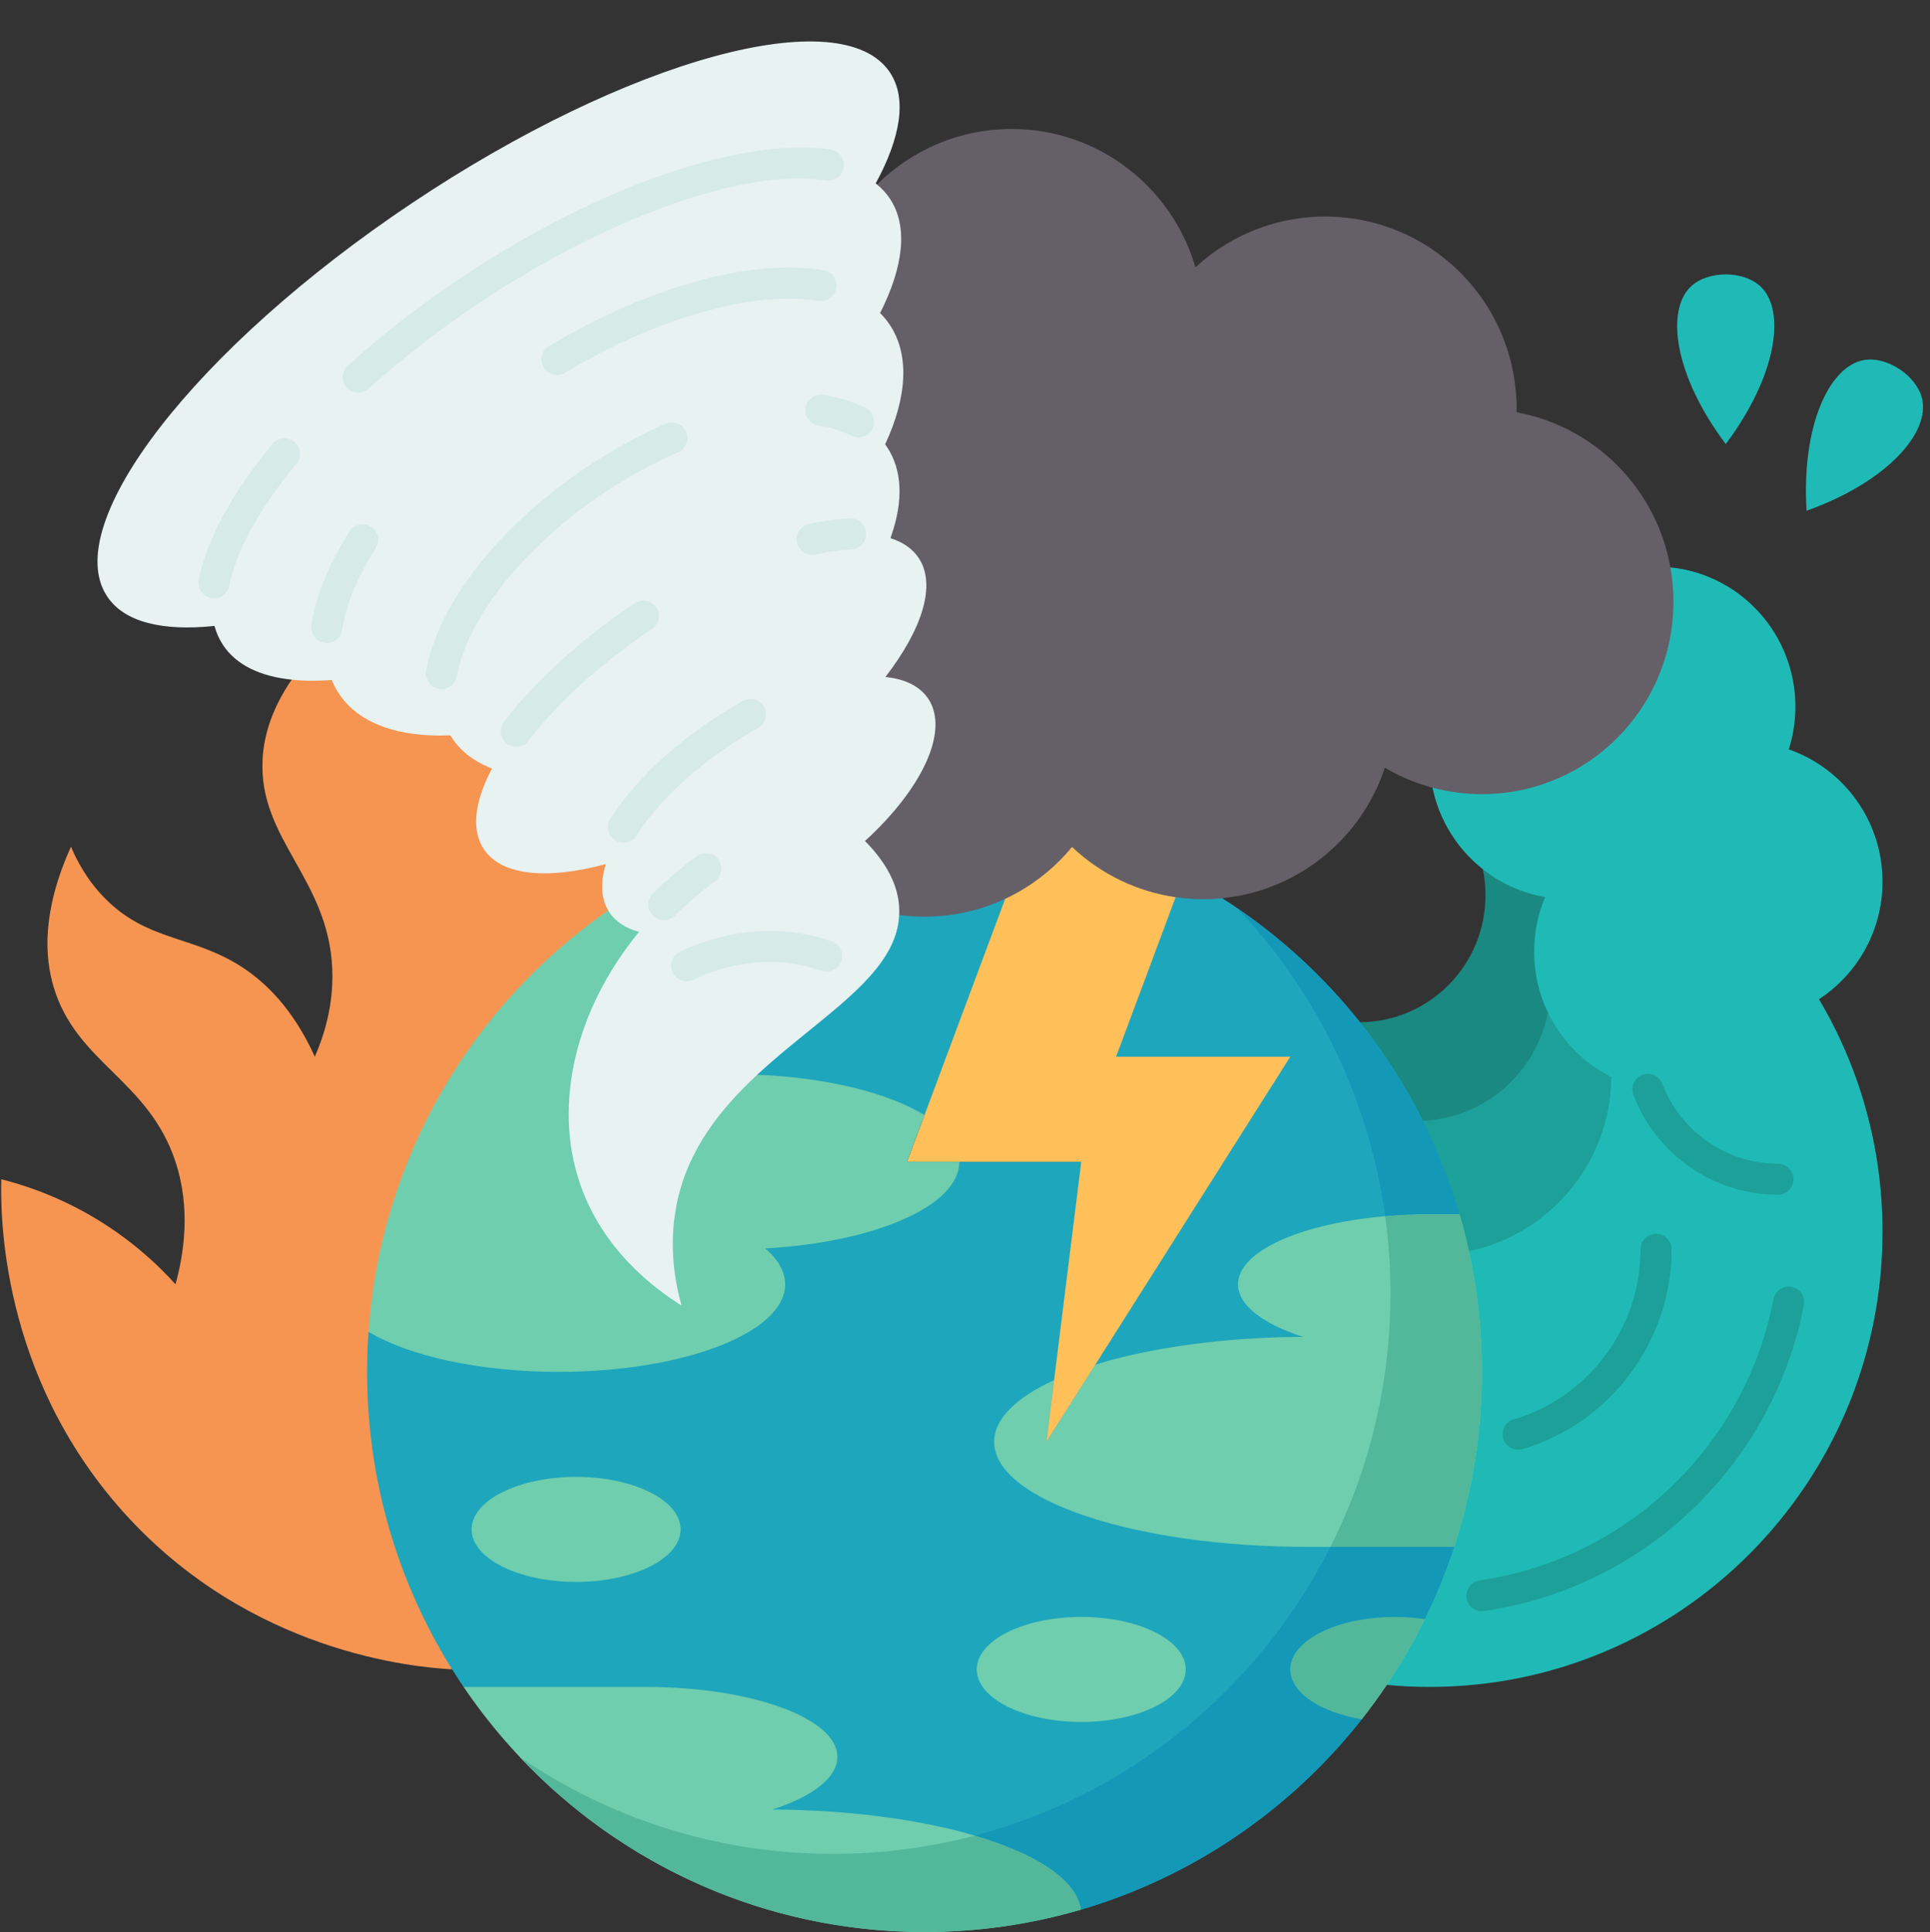 <?xml version="1.0" encoding="UTF-8"?>
<!DOCTYPE svg PUBLIC '-//W3C//DTD SVG 1.0//EN'
          'http://www.w3.org/TR/2001/REC-SVG-20010904/DTD/svg10.dtd'>
<svg height="498.7" preserveAspectRatio="xMidYMid meet" version="1.0" viewBox="-0.3 -10.7 498.1 498.7" width="498.1" xmlns="http://www.w3.org/2000/svg" xmlns:xlink="http://www.w3.org/1999/xlink" zoomAndPan="magnify"
><rect x="-0.3" y="-10.7" width="498.1" height="498.7" fill="#333333" stroke="none"/><g
  ><g
    ><path d="M74.974,164.739c-5.73,8.38-7.23,15.48-7.5,20.52c-1.13,20.66,17.05,30.76,17.98,54.22 c0.37,9.53-2.25,17.43-4.5,22.59c-5.68-12.56-12.78-19.03-17.98-22.59c-12.9-8.81-24.73-6.87-35.96-18.07 c-4.93-4.91-7.59-10.2-8.99-13.56c-7.67,16.97-6.71,28.67-4.5,36.15c5.84,19.73,24.49,23.98,31.47,45.19 c4.03,12.25,2.11,23.94,0,31.62c-4.69-5.19-12.04-12.13-22.48-18.07c-8.51-4.84-16.43-7.51-22.48-9.04 c-0.22,8.91-0.31,50.38,31.47,85.86c32.66,36.45,75.27,40.11,84.82,40.63l0.04-0.02l40.31-195.84h0.01 C173.39,148.349,153.678,118.875,74.974,164.739z" fill="#f69552"
    /></g
    ><g
    ><path d="M495.754,92.209c2.07,8.75-8.93,21.47-29.81,28.93c-1.35-22.23,6-37.39,14.82-38.9 C486.734,81.209,494.354,86.279,495.754,92.209z" fill="#20bab6"
    /></g
    ><g
    ><path d="M454.074,63.259c6.52,6.15,4.33,22.87-8.99,40.67c-13.33-17.8-15.52-34.52-8.99-40.67 C440.514,59.089,449.654,59.089,454.074,63.259z" fill="#20bab6"
    /></g
    ><g
    ><path d="M398.474,220.869c-3.367-12.876-9.609-12.07-16.09-7.21c0.46,2.18,0.69,4.43,0.69,6.75 c0,18.02-14.47,32.64-32.37,32.76l-0.01,0.01c-6.289,14.388-0.847,22.913,16.23,25.44l0.02-0.01 c20.958,7.384,32.161-1.19,32.26-27.93L398.474,220.869z" fill="#1a8981"
    /></g
    ><g
    ><path d="M415.554,267.319l0.01-0.01c8.415-19.081-2.461-19.85-16.36-16.63 c-3.03,15.42-16.21,27.18-32.26,27.93l-0.02,0.01l11.87,33.64h0.01C411.242,318.999,430.582,304.031,415.554,267.319z" fill="#1da099"
    /></g
    ><g
    ><path d="M485.544,216.889c0-15.82-10.12-29.25-24.19-34.16c1.11-3.47,1.71-7.18,1.71-11.03 c0-18.7-14.13-34.09-32.25-35.95h-0.01l-61.4,56.87c1.75,8.48,6.45,15.87,12.98,21.04c4.59,3.64,10.09,6.17,16.09,7.21 c-1.83,4.33-2.84,9.09-2.84,14.09c0,5.64,1.28,10.97,3.57,15.72c3.47,7.2,9.24,13.07,16.36,16.63l-0.01,0.01 c-0.22,22.17-15.92,40.61-36.75,44.94h-0.01l-21.2,111.96c3.65,0.35,7.34,0.52,11.07,0.52c64.55,0,116.88-52.6,116.88-117.48 c0-21.94-5.98-42.47-16.4-60.04C479.014,240.779,485.544,229.599,485.544,216.889z" fill="#20bab6"
    /></g
    ><g
    ><path d="M366.924,278.619c-4.52-9.07-9.97-17.59-16.23-25.44c-9.97-12.55-21.99-23.39-35.55-32.02v-0.01 c-3.695-5.67-7.616-8.329-12.03-0.26c-33.27,5.397-30.133,21.562-15.37,41.18l-5.36,79.47c14.483,11.946,33.308,10.958,53.62-7.16 l40.37-31.64C373.934,294.359,370.764,286.289,366.924,278.619z" fill="#1ea6bc"
    /></g
    ><g
    ><path d="M278.754,289.189h-31.47l-152.47,43.9c-0.25,3.41-0.37,6.85-0.37,10.32 c0,28.2,8.03,54.52,21.92,76.76c0.97,1.54,1.96,3.07,2.98,4.57c42.355,37.619,96.999,54.143,159.32,57.49 c29-8.51,54.2-25.94,72.48-49.14l16.26-25.86c2.94-5.99,5.48-12.21,7.58-18.64L278.754,289.189z" fill="#1ea6bc"
    /></g
    ><g
    ><path d="M231.774,225.489h-0.01l-36.63,41.23c6.253,14.869,22.559,18.109,43.16,10.42 c24.944-11.934,35.142-29.333,20.82-55.82C247.15,210.507,237.64,211.897,231.774,225.489z" fill="#1ea6bc"
    /></g
    ><g
    ><path d="M430.804,135.749c-1.72-9.63-6.29-18.85-13.69-26.3c-7.37-7.4-16.47-11.97-26-13.73 c0.22-13-4.59-26.06-14.46-35.98c-18.82-18.91-49.03-19.39-68.43-1.43c-6.01-20.64-24.98-35.72-47.45-35.72 c-13.54,0-25.81,5.47-34.74,14.33c-87.756,2.667-82.026,191.237,5.73,188.57h0.01c9.23,1.23,18.74-0.16,27.34-4.17 c12.457,12.426,27.533,9.951,44-0.43c3.98,0.57,8.03,0.67,12.03,0.26c10.97-1.09,21.64-5.86,30.04-14.3 c5.61-5.64,9.58-12.3,11.93-19.38c3.89,2.3,8.03,4.02,12.29,5.15c16.48,4.4,34.78,0.11,47.71-12.88 C429.014,167.769,433.584,151.229,430.804,135.749z" fill="#655f68"
    /></g
    ><g
    ><path d="M382.144,343.409c0,6.08-0.37,12.07-1.1,17.96c-1.15,9.38-3.21,18.49-6.06,27.22h-37.79 c-44.69,0-80.92-12.14-80.92-27.11c0-5.96,5.74-11.47,15.47-15.94c-0.66,5.31-1.32,10.63-1.98,15.94 c4.21-6.65,8.42-13.29,12.62-19.94c14.15-4.36,32.94-7.06,53.62-7.16c-10.29-3.31-16.79-8.16-16.79-13.57 c0-9.98,22.14-18.07,49.45-18.07h7.71c0.91,3.13,1.72,6.31,2.42,9.52C380.994,322.289,382.144,332.719,382.144,343.409z" fill="#6fceae"
    /></g
    ><g
    ><path d="M359.674,406.669c2.69,0,5.28,0.19,7.73,0.56c-2.89,5.9-6.17,11.58-9.81,16.99 c-2.04,3.04-4.19,6-6.45,8.87c-10.72-1.8-18.45-6.88-18.45-12.87C332.694,412.739,344.774,406.669,359.674,406.669z" fill="#6fceae"
    /></g
    ><g
    ><path d="M332.694,262.069c-16.77,26.49-33.54,52.99-50.31,79.47c-4.2,6.65-8.41,13.29-12.62,19.94 c0.66-5.31,1.32-10.63,1.98-15.94c2.33-18.79,4.67-37.57,7.01-56.35h-31.47h-13.49l4.5-12.05l20.82-55.82 c5.13-2.39,9.92-5.71,14.15-9.95c1.1-1.11,2.13-2.27,3.11-3.45c7.65,7.23,17.02,11.55,26.74,12.97 c-5.13,13.73-10.25,27.45-15.37,41.18H332.694z" fill="#ffc05a"
    /></g
    ><g
    ><path d="M278.754,406.669c14.89,0,26.97,6.07,26.97,13.55c0,7.49-12.08,13.56-26.97,13.56 c-14.9,0-26.97-6.07-26.97-13.56C251.784,412.739,263.854,406.669,278.754,406.669z" fill="#6fceae"
    /></g
    ><g
    ><path d="M199.024,456.379c42.89,0.21,77.71,11.59,79.64,25.85c-12.81,3.76-26.35,5.77-40.37,5.77 c-49.45,0-93.06-25.07-118.95-63.26h47.02c27.31,0,49.45,8.09,49.45,18.07C215.814,448.219,209.314,453.069,199.024,456.379z" fill="#6fceae"
    /></g
    ><g
    ><path d="M247.284,289.189h-13.49l4.5-12.05c-9.3-5.69-24.98-9.67-43.16-10.42h-0.01 c-12.285-18.902-23.918-43.694-38.44-42.39h-0.01c-34.95,24.25-58.7,63.65-61.86,108.76c10.41,6.2,28.51,10.32,49.08,10.32 c32.27,0,58.44-10.12,58.44-22.6c0-3.3-1.85-6.44-5.15-9.26C225.504,309.979,247.284,300.569,247.284,289.189z" fill="#6fceae"
    /></g
    ><g
    ><path d="M55.054,150.869c-13.42,1.41-23.3-0.95-27.71-7.63c-12.39-18.69,22.81-64.12,78.6-101.46 c55.8-37.34,111.07-52.46,123.45-33.76c4.42,6.67,2.78,16.73-3.69,28.63c0.11,0.08,0.22,0.17,0.33,0.27 c1.31,1.06,2.43,2.29,3.35,3.68c4.74,7.16,3.49,17.58-2.54,29.5c0,0.01,0,0.01,0,0.01c0.94,0.94,1.78,1.96,2.52,3.07 c5.19,7.84,4.37,18.8-1.22,30.82l-0.01,0.01c0.18,0.23,0.34,0.46,0.5,0.69c3.99,6.01,4.15,13.96,1.17,22.65l-0.27,0.87v0.01 c3.19,1,5.67,2.7,7.27,5.11c4.6,6.94,0.92,18.35-8.58,30.69v0.01c5.01,0.52,8.89,2.37,11.06,5.65c5.5,8.31-1.63,23.25-16.34,36.69 c7.08,7.17,8.62,13.17,8.82,17.19c0.03,0.65,0.03,1.29,0,1.92c-0.27,5.94-3.3,11.15-7.85,16.15c-7.36,8.11-18.7,15.7-28.78,25.08 h-0.01c-9.51,8.85-17.89,19.29-20.75,33.26c-2.29,11.18-0.29,20.9,1.23,26.32c-7-4.38-20.28-14.27-26.17-31.34 c-7.1-20.59-1.21-45.16,15.2-65.12l-0.01-0.01c-3.37-0.89-6.01-2.56-7.67-5.05c-0.1-0.15-0.19-0.29-0.27-0.45 c-1.92-3.22-2.04-7.36-0.64-11.99h-0.01c-14.99,4.06-26.89,3.07-31.48-3.87c-3.33-5.02-2.32-12.4,2.11-20.77l-0.01-0.01l-1.01-0.46 c-3.91-1.64-7.08-4.1-9.26-7.4c-0.16-0.24-0.31-0.48-0.46-0.72c-13.19,0.54-23.56-2.93-28.75-10.77c-0.73-1.11-1.35-2.28-1.85-3.51 c-3.72,0.27-7.19,0.25-10.35-0.09c-8.14-0.86-14.31-3.79-17.72-8.95C56.264,154.289,55.534,152.639,55.054,150.869z" fill="#e7f2f1"
    /></g
    ><g
    ><path d="M148.384,370.519c14.9,0,26.97,6.07,26.97,13.55c0,7.49-12.07,13.56-26.97,13.56 c-14.89,0-26.97-6.07-26.97-13.56C121.414,376.589,133.494,370.519,148.384,370.519z" fill="#6fceae"
    /></g
    ><g
    ><path d="M376.374,302.739h-7.71c-3.95,0-7.8,0.17-11.48,0.5c-0.51-3.76-1.18-7.48-1.98-11.14 c-0.7-3.21-1.51-6.39-2.42-9.52c-2.44-8.38-5.61-16.45-9.45-24.12c-4.52-9.07-9.97-17.59-16.23-25.44 c-2.53-3.19-5.2-6.27-7.99-9.23c11.94,8.16,22.59,18.08,31.58,29.39c6.26,7.85,11.71,16.37,16.23,25.44 C370.764,286.289,373.934,294.359,376.374,302.739z" fill="#1498b7"
    /></g
    ><g
    ><path d="M378.794,312.259c2.2,10.03,3.35,20.46,3.35,31.15c0,6.08-0.37,12.07-1.1,17.96 c-1.15,9.38-3.21,18.49-6.06,27.22h-31.93c0.26-0.5,0.51-1.01,0.76-1.52c2.94-5.99,5.48-12.21,7.58-18.64 c2.85-8.73,4.91-17.84,6.06-27.22c0.73-5.89,1.1-11.88,1.1-17.96c0-6.79-0.46-13.47-1.37-20.01c3.68-0.33,7.53-0.5,11.48-0.5h7.71 C377.284,305.869,378.094,309.049,378.794,312.259z" fill="#53b79a"
    /></g
    ><g
    ><path d="M359.674,406.669c2.69,0,5.28,0.19,7.73,0.56c-2.89,5.9-6.17,11.58-9.81,16.99 c-2.04,3.04-4.19,6-6.45,8.87c-10.72-1.8-18.45-6.88-18.45-12.87C332.694,412.739,344.774,406.669,359.674,406.669z" fill="#53b79a"
    /></g
    ><g
    ><path d="M343.054,388.589h31.93c-2.1,6.43-4.64,12.65-7.58,18.64c-2.45-0.37-5.04-0.56-7.73-0.56 c-14.9,0-26.98,6.07-26.98,13.55c0,5.99,7.73,11.07,18.45,12.87c-18.28,23.2-43.48,40.63-72.48,49.14 c-1.03-7.61-11.42-14.4-27.41-19.1c1.28-0.33,2.55-0.69,3.82-1.06c29-8.51,54.2-25.94,72.48-49.14c2.26-2.87,4.41-5.83,6.45-8.87 C337.334,399.119,340.354,393.949,343.054,388.589z" fill="#1498b7"
    /></g
    ><g
    ><path d="M278.664,482.229c-12.81,3.76-26.35,5.77-40.37,5.77c-41.1,0-78.16-17.32-104.37-45.09 c23.03,15.73,50.83,24.93,80.78,24.93c12.64,0,24.88-1.63,36.55-4.71C267.244,467.829,277.634,474.619,278.664,482.229z" fill="#53b79a"
    /></g
    ><g
    ><path d="M429.113,284.677c7.553,8.276,18.286,13.022,29.45,13.022c2.209,0,4-1.791,4-4s-1.791-4-4-4 c-8.92,0-17.5-3.796-23.541-10.415c-2.737-3-4.857-6.439-6.301-10.221c-0.787-2.063-3.1-3.099-5.163-2.312 c-2.064,0.788-3.099,3.1-2.312,5.163C423.05,276.639,425.696,280.933,429.113,284.677z" fill="#1ca099"
    /></g
    ><g
    ><path d="M462.094,321.483c-2.175-0.423-4.269,0.998-4.687,3.167c-7.338,37.922-37.813,67.087-75.835,72.573 c-2.187,0.315-3.703,2.344-3.388,4.53c0.287,1.993,1.998,3.43,3.954,3.43c0.189,0,0.383-0.014,0.576-0.042 c41.39-5.972,74.562-37.708,82.546-78.972C465.681,324,464.263,321.902,462.094,321.483z" fill="#1ca099"
    /></g
    ><g
    ><path d="M391.495,363.508c0.372,0,0.751-0.053,1.126-0.162c22.658-6.633,38.482-27.838,38.482-51.566 c0-2.209-1.791-4-4-4s-4,1.791-4,4c0,20.2-13.459,38.247-32.73,43.889c-2.12,0.62-3.336,2.843-2.715,4.963 C388.169,362.376,389.765,363.508,391.495,363.508z" fill="#1ca099"
    /></g
    ><g
    ><path d="M70.005,103.918c-10.452,12.705-17.021,24.829-18.999,35.061c-0.419,2.169,1,4.267,3.169,4.686 c0.256,0.05,0.512,0.074,0.763,0.074c1.879,0,3.554-1.33,3.924-3.242c1.725-8.927,7.715-19.818,17.321-31.497 c1.403-1.706,1.158-4.227-0.548-5.63C73.93,101.967,71.409,102.212,70.005,103.918z" fill="#d6eae8"
    /></g
    ><g
    ><path d="M92.155,90.659c0.957,0,1.917-0.341,2.682-1.033c8.538-7.722,18.054-15.107,28.281-21.953 c33.584-22.479,68.814-34.976,89.749-31.833c2.183,0.331,4.222-1.177,4.55-3.362c0.327-2.185-1.178-4.222-3.362-4.549 c-22.806-3.426-60.24,9.57-95.386,33.095c-10.55,7.06-20.373,14.687-29.197,22.667c-1.639,1.482-1.766,4.011-0.284,5.65 C89.978,90.216,91.065,90.659,92.155,90.659z" fill="#d6eae8"
    /></g
    ><g
    ><path d="M95.407,125.245c-1.869-1.177-4.339-0.618-5.518,1.25c-5.4,8.566-8.695,16.703-9.792,24.185 c-0.32,2.186,1.192,4.217,3.378,4.538c0.196,0.029,0.392,0.043,0.585,0.043c1.952,0,3.661-1.432,3.953-3.42 c0.92-6.281,3.909-13.57,8.644-21.078C97.835,128.894,97.276,126.424,95.407,125.245z" fill="#d6eae8"
    /></g
    ><g
    ><path d="M141.398,78.658c-1.896,1.136-2.51,3.593-1.374,5.488c0.75,1.25,2.075,1.943,3.435,1.943 c0.7,0,1.409-0.184,2.053-0.57c23.687-14.204,48.742-21.315,65.392-18.567c2.175,0.363,4.238-1.115,4.599-3.294 c0.36-2.18-1.114-4.239-3.294-4.599C193.495,55.966,167.022,63.293,141.398,78.658z" fill="#d6eae8"
    /></g
    ><g
    ><path d="M155.509,116.564c6.211-4.157,12.66-7.698,19.169-10.525c2.026-0.88,2.955-3.236,2.075-5.263 c-0.882-2.027-3.24-2.954-5.263-2.075c-6.948,3.019-13.822,6.792-20.431,11.215c-22.407,14.996-38.252,35.125-41.352,52.533 c-0.387,2.175,1.063,4.252,3.237,4.639c0.237,0.042,0.473,0.063,0.706,0.063c1.901,0,3.588-1.362,3.934-3.299 C120.275,148.743,135.16,130.182,155.509,116.564z" fill="#d6eae8"
    /></g
    ><g
    ><path d="M223.092,94.637c-3.171-1.658-6.863-2.794-10.976-3.378c-2.189-0.308-4.212,1.21-4.522,3.398 c-0.311,2.187,1.211,4.212,3.397,4.522c3.209,0.456,6.033,1.313,8.396,2.547c0.592,0.31,1.225,0.456,1.85,0.456 c1.441,0,2.834-0.782,3.548-2.148C225.808,98.077,225.05,95.66,223.092,94.637z" fill="#d6eae8"
    /></g
    ><g
    ><path d="M169.059,146.114c-1.229-1.836-3.713-2.329-5.549-1.1c-13.687,9.159-25.678,20.032-33.763,30.616 c-1.341,1.755-1.005,4.266,0.75,5.607c0.726,0.554,1.579,0.821,2.426,0.821c1.204,0,2.395-0.541,3.182-1.572 c7.565-9.904,18.879-20.14,31.854-28.824C169.795,150.435,170.287,147.95,169.059,146.114z" fill="#d6eae8"
    /></g
    ><g
    ><path d="M219.051,123.128c-3.278,0.147-6.852,0.639-10.621,1.463c-2.158,0.472-3.525,2.604-3.053,4.762 c0.408,1.87,2.064,3.146,3.903,3.146c0.283,0,0.57-0.03,0.858-0.093c3.326-0.727,6.445-1.16,9.27-1.287 c2.207-0.099,3.916-1.968,3.817-4.175C223.126,124.738,221.237,123.039,219.051,123.128z" fill="#d6eae8"
    /></g
    ><g
    ><path d="M187.892,181.752c2.396-1.606,4.886-3.128,7.402-4.524c1.932-1.072,2.629-3.507,1.558-5.438 c-1.07-1.93-3.507-2.629-5.438-1.558c-2.712,1.505-5.396,3.146-7.975,4.875c-11.158,7.47-20.468,16.542-26.213,25.544 c-1.188,1.862-0.642,4.335,1.22,5.524c0.667,0.425,1.412,0.628,2.148,0.628c1.32,0,2.613-0.653,3.376-1.849 C169.134,196.862,177.628,188.623,187.892,181.752z" fill="#d6eae8"
    /></g
    ><g
    ><path d="M184.276,216.74c1.778-1.31,2.159-3.813,0.849-5.593c-1.311-1.779-3.814-2.158-5.593-0.849 c-4.03,2.968-7.834,6.216-11.306,9.655c-1.569,1.555-1.581,4.087-0.026,5.657c0.782,0.79,1.812,1.185,2.842,1.185 c1.018,0,2.035-0.386,2.815-1.158C177.053,222.471,180.558,219.478,184.276,216.74z" fill="#d6eae8"
    /></g
    ><g
    ><path d="M214.369,232.312c-17.774-6.191-33.349-0.193-39.22,2.673c-1.985,0.969-2.809,3.364-1.84,5.349 c0.693,1.42,2.117,2.246,3.598,2.246c0.589,0,1.188-0.131,1.752-0.407c4.97-2.427,18.142-7.51,33.079-2.307 c2.086,0.727,4.366-0.375,5.093-2.461C217.558,235.319,216.456,233.038,214.369,232.312z" fill="#d6eae8"
    /></g
  ></g
></svg
>

